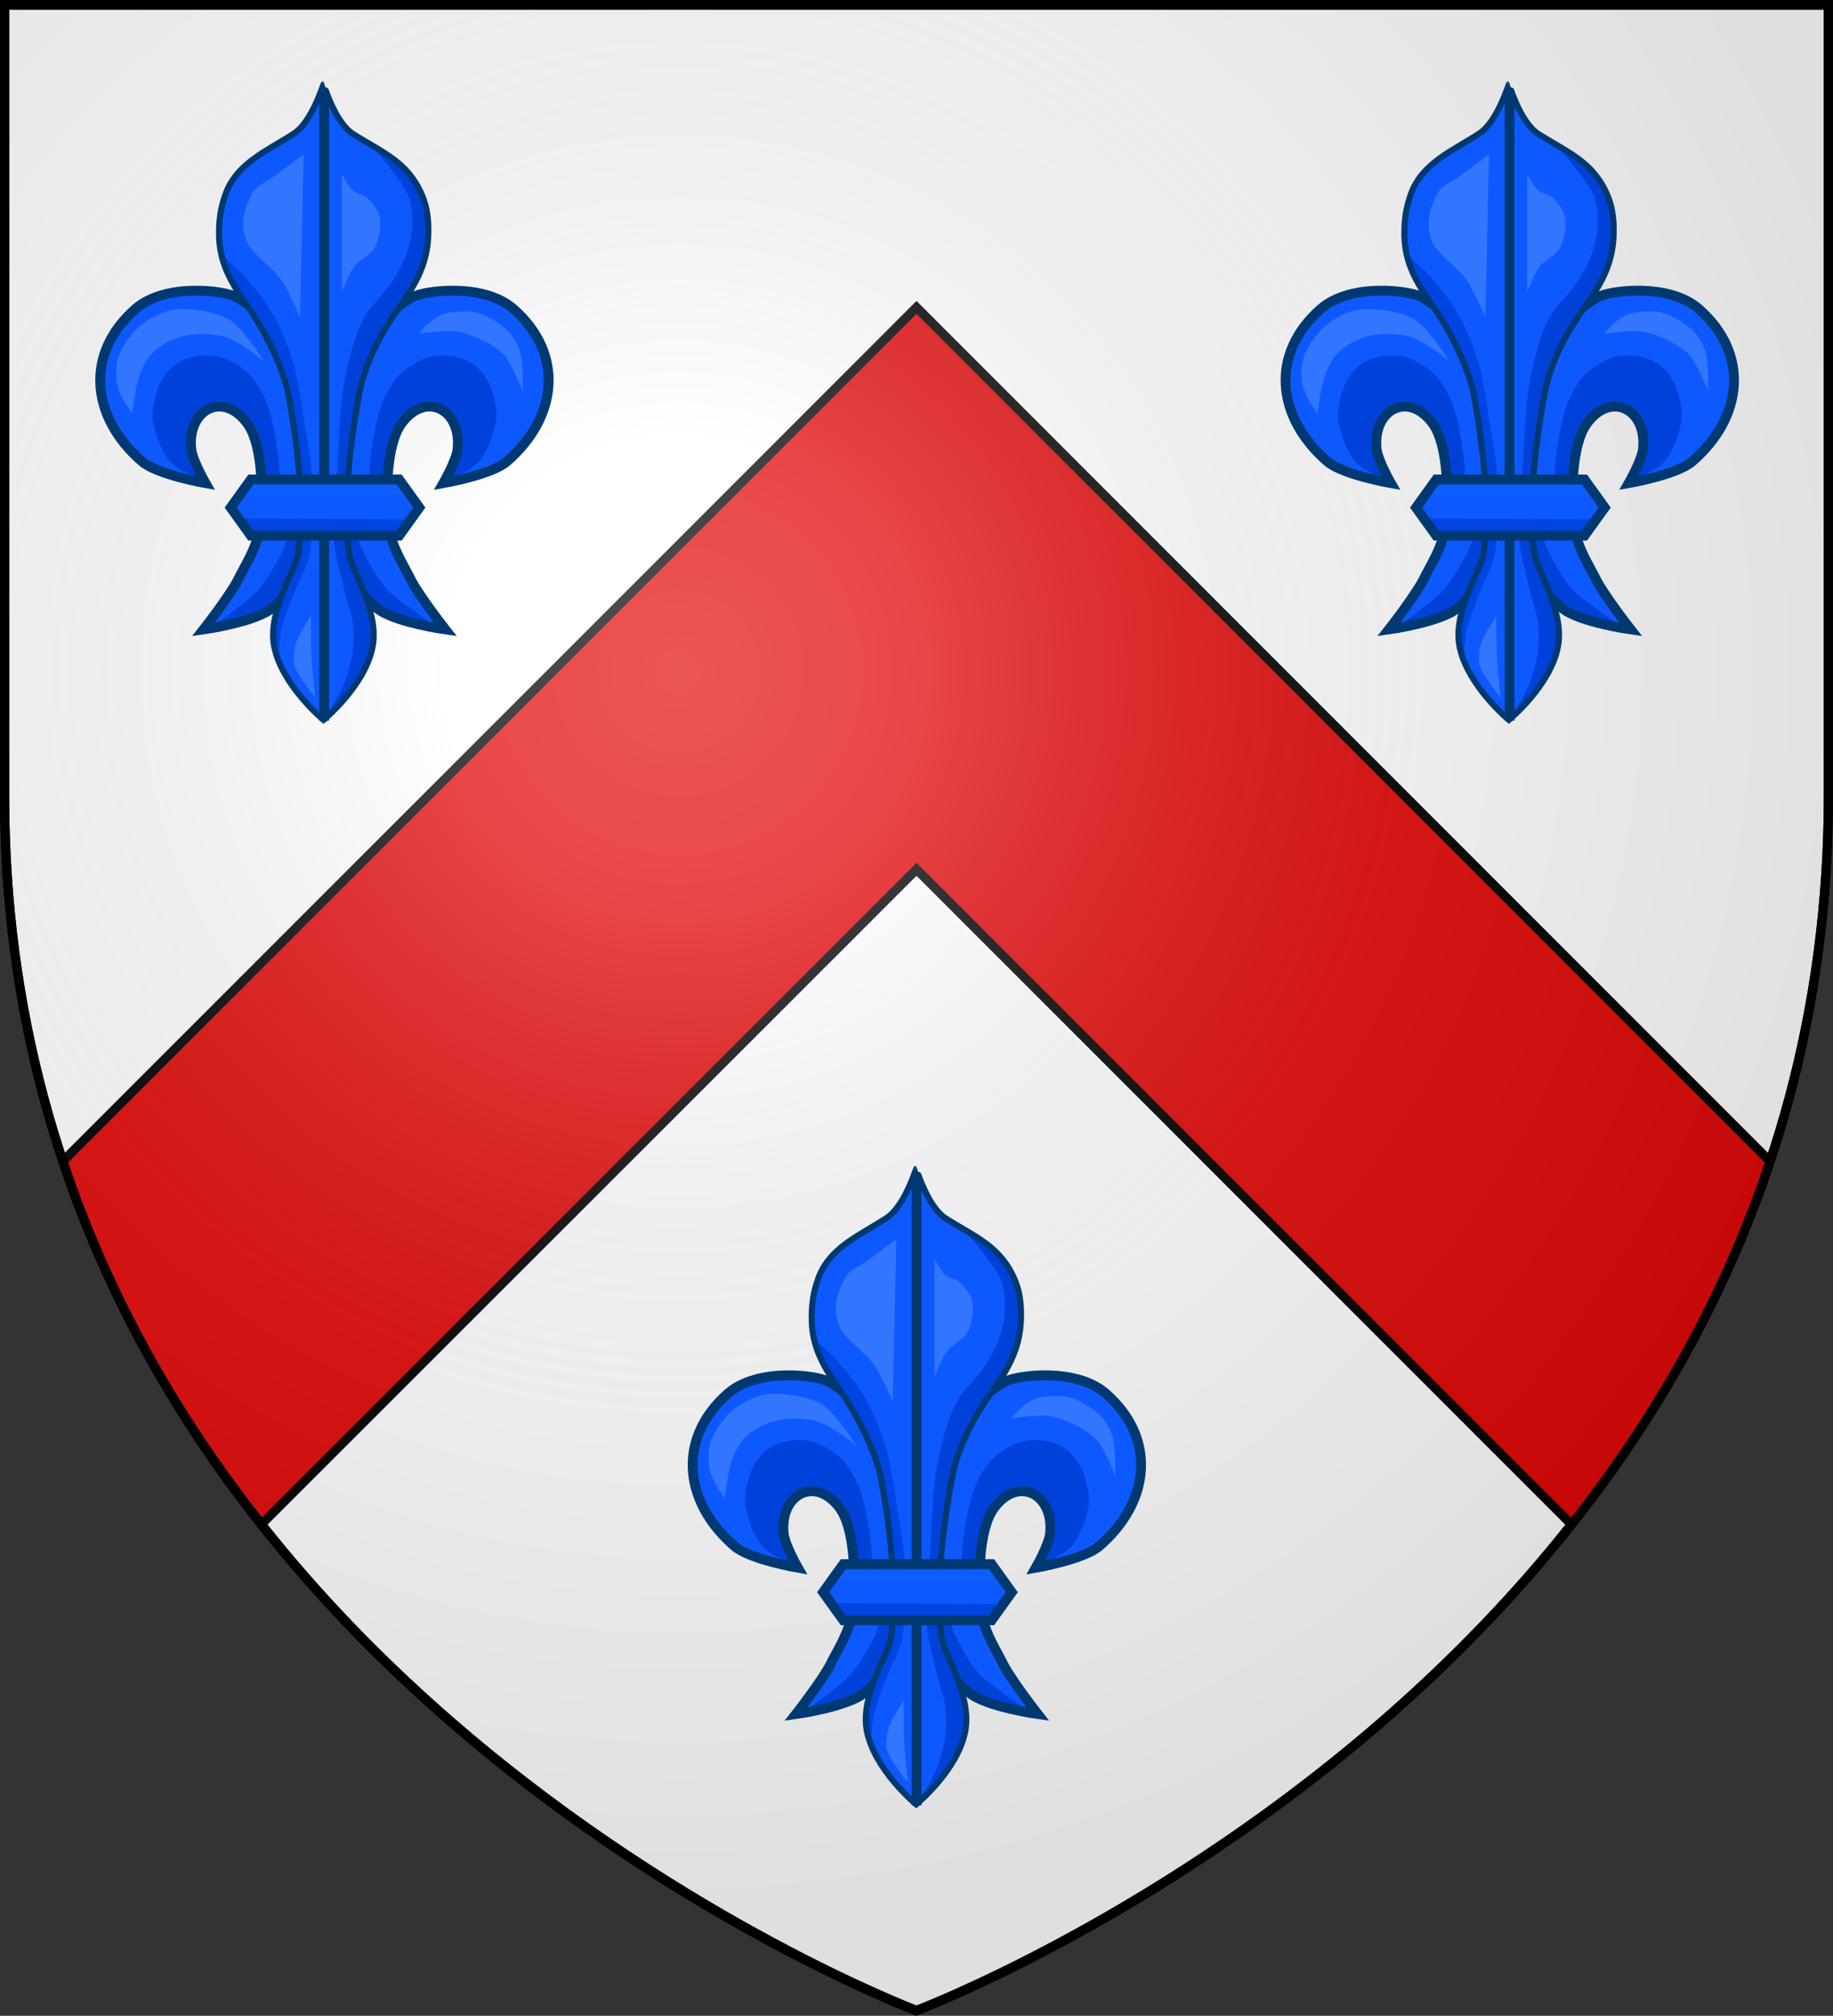 <?xml version="1.0" encoding="utf-8"?>
<!-- Generator: Adobe Illustrator 19.2.0, SVG Export Plug-In . SVG Version: 6.00 Build 0)  -->
<svg version="1.1"
	 id="svg2" xmlns:cc="http://creativecommons.org/ns#" xmlns:dc="http://purl.org/dc/elements/1.1/" xmlns:rdf="http://www.w3.org/1999/02/22-rdf-syntax-ns#" xmlns:svg="http://www.w3.org/2000/svg"
	 xmlns="http://www.w3.org/2000/svg" xmlns:xlink="http://www.w3.org/1999/xlink" x="0px" y="0px" viewBox="0 0 600 659.7"
	 style="enable-background:new 0 0 600 659.7;" xml:space="preserve">
<rect x="0" y="0" width="600" height="659.7" fill="#333333" stroke="none"/>
<style type="text/css">
	.st0{fill:#FFFFFF;stroke:#000000;stroke-width:3;stroke-miterlimit:10;}
	.st1{fill:#E20909;stroke:#000000;stroke-width:3;stroke-miterlimit:10;}
	.st2{fill:url(#path2875_1_);stroke:#000000;stroke-width:3;stroke-miterlimit:10;}
	.st3{fill:#0E59FF;}
	.st4{fill:#0042D9;}
	.st5{fill:none;stroke:#003971;stroke-width:2;}
	.st6{fill:#3276FF;}
	.st7{fill:#0045E2;}
	.st8{fill:#0D5DFF;}
</style>
<path id="path2875_20_" class="st0" d="M300,657.9c0,0,298.5-112.3,298.5-397.8V1.5H1.5v258.6C1.5,545.6,300,657.9,300,657.9z"/>
<g id="g351">
	<path id="path349" class="st1" d="M300,284.5l214.4,214.4c26.6-33.6,49.8-73.1,65-118.8L300,100.6L20.6,380
		c15.2,45.7,38.4,85.2,65,118.8L300,284.5z"/>
</g>
<desc  id="desc4">SVG coat of arms</desc>
<g id="g9370" transform="matrix(0.607,0,0,0.694,-525.206,251.961)">
</g>
<g id="g2137" transform="translate(-1456.132,-460.604)">
</g>
<radialGradient id="path2875_1_" cx="-620.224" cy="-438.696" r="299.822" gradientTransform="matrix(1.353 0 0 1.349 1061.323 811.492)" gradientUnits="userSpaceOnUse">
	<stop  offset="0" style="stop-color:#FFFFFF;stop-opacity:0.314"/>
	<stop  offset="0.19" style="stop-color:#FFFFFF;stop-opacity:0.251"/>
	<stop  offset="0.6" style="stop-color:#6B6B6B;stop-opacity:0.126"/>
	<stop  offset="1" style="stop-color:#000000;stop-opacity:0.126"/>
</radialGradient>
<path id="path2875_3_" class="st2" d="M299.9,658.1c0,0,298.6-112.3,298.6-397.8V1.7H1.5v258.6C1.5,545.8,299.9,658.1,299.9,658.1z"
	/>
<g>
	<g>
		<g id="g5465-5-1-6-0-0_1_" transform="matrix(1.612,0,0,1.612,-722.263,-1181.033)">
			<g id="g4533-9-5-0-2-4_1_" transform="translate(-20.418,559.639)">
				<path id="path4516-5-5-0-1-1_1_" class="st3" d="M521.3,279.2c0.6-5.4,0.3-15.6-2.6-20.2c-1-1.6-3.3-3.4-5.1-3.3
					c-1.8,0.1-4.3,0.6-5.1,2.2c-0.8,1.5-1.3,4.6-1.1,6.2c0.3,2.3,2.9,7,2.9,7s-9.6-1.9-12.9-4.4c-3.2-2.5-6.7-7.1-7.7-11
					c-0.4-1.3-1.7-5.7,0-10.9c1-3,4-7.1,6.4-9.1c6.1-5.3,18-3.7,20.4-2.4c3.2,1.7,7.1,5.4,8.4,8.8c1,2.6,3.2,10.4,3.7,13.2
					c1.1,5.7,1.4,7.8,1.8,13.6c0.3,4,1.2,7.5,0.4,11.4c-0.5,2.1-1,6.9-2.2,10c-1.2,3.2-3.1,4.7-4.7,6.1c-3.3,2.9-14,4.4-14,4.4
					s5.8-7.4,7.3-10.7C519.1,286.3,520.9,283.5,521.3,279.2L521.3,279.2L521.3,279.2z"/>
				<path id="path4518-4-5-9-8-0_1_" class="st3" d="M547.4,279.2c-0.6-5.4-0.3-15.6,2.6-20.2c1-1.6,3.3-3.4,5.1-3.3
					c1.8,0.1,4.3,0.6,5.1,2.2c0.8,1.5,1.3,4.6,1.1,6.2c-0.3,2.3-2.9,7-2.9,7s9.6-1.9,12.9-4.4c3.2-2.5,6.7-7.1,7.7-11
					c0.4-1.3,1.7-5.7,0-10.9c-1-3-4-7.1-6.4-9.1c-6.1-5.3-18-3.7-20.4-2.4c-3.2,1.7-7.1,5.4-8.4,8.8c-1,2.6-3.2,10.4-3.7,13.2
					c-1.1,5.7-1.4,7.8-1.8,13.6c-0.3,4-1.2,7.5-0.4,11.4c0.5,2.1,1,6.9,2.2,10c1.2,3.2,3.1,4.7,4.7,6.1c3.3,2.9,14,4.4,14,4.4
					s-5.8-7.4-7.3-10.7C549.6,286.3,547.8,283.5,547.4,279.2L547.4,279.2L547.4,279.2z"/>
			</g>
			<path id="path5446-9-8-5-7-8_1_" class="st4" d="M536.8,859.9H534l-9-2.8l-10.8-9.5l-7.9,7.6l-5.4,2.6l-6.2,2.1l-4.1,0.3
				c0,0,7.2-4.9,9.7-7.6c1.8-2,3.6-5.1,4.8-7.4c2-4.1,5.1-14.3,5.2-14.4l2.3-0.3l4.4,0.4c0,0,3.1,10.2,5.1,14.3
				c1.2,2.4,3,5.5,4.8,7.4C529.6,855.1,536.8,859.9,536.8,859.9L536.8,859.9L536.8,859.9z"/>
			<path id="path5457-1-2-6-1-1_1_" class="st4" d="M538.3,830.5c0,0,5.5-2.3,7.1-4.2c1.7-2,2.9-5.5,3.4-8.1
				c0.4-1.9-0.6-6.1-1.5-7.8c-1.4-2.7-3-4.2-5.9-5.1c-2-0.6-4.9-0.7-6.8,0c-2,0.7-4.8,2.5-6.1,4.2c-2,2.5-3.2,5.4-3.9,8.6
				c-0.5,1.9-1.5,7.8-1.5,9.8c0,1.8,0.2,7.3,0.2,7.3l3.7,6.1l0.1-0.3l-0.3-10.1v-4.2l1.9-6.6l3.1-4.2l3.7-0.5l3.6,1.8l1.5,3.8
				l-0.3,4.7L538.3,830.5L538.3,830.5L538.3,830.5z"/>
			<path id="path5459-7-9-2-5-4_1_" class="st4" d="M489.6,830.5c0,0-5.5-2.3-7.1-4.2c-1.7-2-2.9-5.5-3.4-8.1
				c-0.4-1.9,0.6-6.1,1.5-7.8c1.4-2.7,3-4.2,5.9-5.1c2-0.6,4.9-0.7,6.8,0c2,0.7,4.8,2.5,6.1,4.2c2,2.5,3.2,5.4,3.9,8.6
				c0.5,1.9,1.5,7.8,1.5,9.8c0,1.8-0.2,7.3-0.2,7.3l-3.7,6.1l-0.1-0.3l0.3-10.1v-4.2l-1.9-6.6l-3.1-4.2l-3.7-0.5l-3.6,1.8l-1.5,3.8
				l0.3,4.7L489.6,830.5L489.6,830.5z"/>
			<g id="g5451-5-8-8-5-8_1_" transform="translate(-20.418,559.639)">
				<path id="path5453-5-2-5-8-8_1_" class="st5" d="M521.3,279.2c0.6-5.4,0.6-15.8-2.6-20.2c-4.9-6.7-12.2-2.9-11.4,5.1
					c0.2,2.3,2.9,7,2.9,7s-9.8-1.7-12.9-4.4c-10.4-9-11.7-21.9-1.3-31c6.1-5.3,18-3.7,20.4-2.4c3.2,1.7,7.1,5.4,8.4,8.8
					c1,2.6,3.2,10.4,3.7,13.2c1.1,5.7,1.4,7.8,1.8,13.6c0.3,4,1.2,7.5,0.4,11.4c-0.5,2.1-1,6.9-2.2,10c-1.2,3.2-3.1,4.7-4.7,6.1
					c-3.3,2.9-14,4.4-14,4.4s5.8-7.4,7.3-10.7C519.1,286.3,520.9,283.5,521.3,279.2L521.3,279.2z"/>
				<path id="path5455-4-0-9-5-4_1_" class="st5" d="M547.4,279.2c-0.6-5.4-0.6-15.8,2.6-20.2c4.9-6.7,12.2-2.9,11.4,5.1
					c-0.2,2.3-2.9,7-2.9,7s9.8-1.7,12.9-4.4c10.4-9,11.7-21.9,1.3-31c-6.1-5.3-18-3.7-20.4-2.4c-3.2,1.7-7.1,5.4-8.4,8.8
					c-1,2.6-3.2,10.4-3.7,13.2c-1.1,5.7-1.4,7.8-1.8,13.6c-0.3,4-1.2,7.5-0.4,11.4c0.5,2.1,1,6.9,2.2,10c1.2,3.2,3.1,4.7,4.7,6.1
					c3.3,2.9,14,4.4,14,4.4s-5.8-7.4-7.3-10.7C549.6,286.3,547.8,283.5,547.4,279.2L547.4,279.2z"/>
			</g>
			<path id="path5461-1-7-4-6-5_1_" class="st6" d="M474.9,816.6c0,0,0.5-3.8,0.9-5.6c0.5-2.3,1.7-5.4,3.4-6.9
				c1.8-1.7,4.5-3,6.9-3.4c2.1-0.4,5.1-0.3,7.2,0.2c1.6,0.4,3.5,1.6,4.9,2.5c1.1,0.7,3.4,2.5,3.4,2.5s-4.2-6.6-6.9-8.3
				c-2.7-1.6-7.1-2.3-10.3-2.2c-2.3,0.1-4.8,1.2-6.7,2.5c-2.3,1.5-4.7,4.6-5.6,7.2c-0.6,1.8-0.6,4.6,0,6.5
				C472.6,813.4,474.9,816.6,474.9,816.6L474.9,816.6L474.9,816.6z"/>
			<path id="path5463-8-4-3-7-7_1_" class="st6" d="M533.1,800.4c0,0,5.7-0.9,8.1-0.4c2.9,0.6,6.8,2.4,9,4.5c1.8,1.8,4,7.6,4,7.6
				s0.2-6.1-0.7-8.5c-0.5-1.5-1.7-3.3-2.9-4.3c-1.8-1.5-4.8-3.3-7.2-3.4c-1.2,0-4.1-0.1-5.8,0.7C534.8,798,533.1,800.4,533.1,800.4
				L533.1,800.4z"/>
		</g>
		<g id="g4565-3-5-0-4-8_1_" transform="matrix(1.612,0,0,1.612,-747.114,-1165.497)">
			<path id="path4520-5-8-5-1-4_1_" class="st3" d="M529.3,869.3c0,0,8.6-7,10-15c1.3-7.2-4.4-15.6-4.8-18.9
				c-1.7-13.5,1.9-31.5,2.3-32.9c1.3-5.8,3-8.3,3.8-10.2c0.6-1.4,2.4-4.1,4.2-6.8c1-1.5,3.3-4.4,4.5-7.2c1.2-3.1,1.3-6.2,1.3-7.8
				c0-2.8-0.5-5.2-1.3-7.5c-0.7-2.2-3-5.8-6.4-7.8c-3.6-2.2-6.6-4-7.7-4.7c-3.7-2.3-6-10-6-10s-2.3,7.7-6,10
				c-1.1,0.7-3.9,2.5-7.5,4.7c-3.4,2.1-5.7,5.6-6.4,7.8c-0.8,2.3-1.3,4.7-1.3,7.5c0,1.7,0.1,4.8,1.3,7.8c1.2,2.9,3.5,5.7,4.5,7.2
				c1.8,2.7,3.6,5.4,4.2,6.8c0.9,1.9,2.5,4.4,3.8,10.2c0.3,1.5,4,19.4,2.3,32.9c-0.4,3.4-6.3,11.8-5,18.9
				C520.7,862.3,529.3,869.3,529.3,869.3z"/>
			<path id="path4544-2-3-6-6-5_1_" class="st5" d="M529.3,869.3v-128"/>
		</g>
		<path id="path5377-2-0-3-1-8_1_" class="st4" d="M106.3,235.1l11.3-12.5l4.3-8.2l-0.9-11.3l-3-11.7l-4.8-10.4v-16.9l1.7-16.9
			l2.2-18.6l4.8-14.7l7.8-10.8l6.5-11.3l2.6-6.1l1.3-10.8l-1.7-10.4l-5.5-8.8l-10.6-7.2c0,0,6.3,7,10.4,13.6
			c2.2,3.6,2.2,7.9,2.2,8.9c0.2,4.3-0.1,6.3-1.3,10.4c-1.1,3.8-3.4,8-5.6,11.3c-2.5,3.7-7.1,7.8-9.1,11.7
			c-2.9,5.4-4.9,13.9-6.1,20.1c-1.5,7.7-1.7,18.2-2.2,26c-0.5,7.9-1.9,18.5-1.3,26.5c0.4,5,2.6,12.1,3.5,16.5c0.6,3,2.2,6.9,2.6,10
			c0.4,3,0.4,7,0,10c-0.5,3.3-1.7,7.7-3,10.8C111,227.7,106.3,235.1,106.3,235.1L106.3,235.1z"/>
		<path id="path5379-6-6-6-2-8_1_" class="st7" d="M91.1,216.1c0,0,0.3-6.7,0.9-9.5c0.8-3.9,2.9-8.8,4.3-12.6c1.3-3.6,4-8,4.8-11.7
			c1.7-8.1,1.4-19.4,0.9-27.8c-0.4-6.2-2.2-14.3-3-20.4c-0.7-4.8-2-12.3-3.5-16.9c-1.6-4.9-4.2-11.2-6.9-15.6
			c-2.3-3.8-5.4-7.5-8.2-10.8c-2.2-2.6-8.2-7.8-8.2-7.8l0.8,0.3l1,4.6l4,6.6l4,7.3l6.6,10.3l4.3,10.9l2.3,11.6l2,15.9l1,15.9v14.9
			l-3.6,7.6l-4.3,11.6l-1.3,9.6L91.1,216.1L91.1,216.1z"/>
		<path id="path5375-6-2-3-0-9_1_" class="st5" d="M105.9,235.6c0,0,13.8-11.3,16.1-24.2c2.1-11.5-7.1-25.1-7.8-30.5
			c-2.8-21.7,3.2-50.7,3.6-53.1c2.1-10.2,7.6-19.9,13-27.4c5.5-7.7,9.3-14.5,9.4-24.3c0.1-4.6-0.5-8.5-2-12.1
			c-4.7-11.1-12.9-14-22.7-20.2c-5.9-3.8-9.5-16.2-9.6-16.2s-3.8,12.3-9.7,16.1c-8.5,5.6-18.9,9.6-22.5,20.2c-1.3,3.7-2,7.6-2,12.1
			c-0.1,9.8,3.8,16.3,9.4,24.3c6.2,8.8,11.2,19.8,13,27.4c0.5,2.4,6.4,31.3,3.6,53.1c-0.7,5.4-10.1,19-8,30.5
			C92.1,224.2,105.9,235.6,105.9,235.6L105.9,235.6z"/>
		<path id="path5381-7-2-0-4-4_1_" class="st6" d="M98.2,103.8l1.2-53.3c0,0-6.6,5-9.5,7.1c-2.1,1.6-5.8,3-7.1,5.3
			c-3,5.3-4.4,11.1-1.8,16.6c1.5,3.3,7,7.4,9.5,10.1C93.8,93.1,98.2,103.8,98.2,103.8L98.2,103.8z"/>
		<path id="path5383-8-5-8-4-7_1_" class="st6" d="M111.9,95.5V57c0,0,2.1,4.1,3.6,5.3c1.2,1.1,3.6,1.3,4.7,2.4
			c1.7,1.6,3.7,4.2,4.1,6.5c0.6,3-0.3,7.4-1.8,10.1c-1.3,2.3-4.9,3.8-6.5,5.9C114.3,89.4,111.9,95.5,111.9,95.5z"/>
		<path id="path5385-4-2-4-5-0_1_" class="st6" d="M102.2,218.8c-0.5-5.1-0.4-17.2-0.4-17.2s-4.4,6.5-5.1,9.4
			c-0.4,1.6-0.8,4.9-0.4,6.5c0.9,3.5,6.9,10.8,6.9,10.8S102.4,221.1,102.2,218.8z"/>
		<g id="g5496-1-2-0-9-4_1_" transform="matrix(1.612,0,0,1.612,-722.263,-1181.033)">
			<g id="g5416-7-7-4-7-0_1_">
				<g id="g5407-1-1-6-5-6_1_">
					<path id="path4522-8-5-4-3-5_1_" class="st3" d="M533.2,835.7l-4.1-5.7H499l-4.1,5.7l4.1,5.7h30.1L533.2,835.7z"/>
					<g id="g5393-7-2-6-9-3_1_">
						<g id="g5387-8-1-4-0-8_1_">
							<g id="g5370-7-1-3-5-5_1_">
								<path id="path5364-7-0-8-5-1_1_" class="st8" d="M497,833.3l34.2,0.2l-2.5-3.6l-29.9-0.1L497,833.3L497,833.3L497,833.3z"/>
								<path id="path5366-4-1-4-6-2_1_" class="st7" d="M531.1,838.1l-34.2-0.2l2.5,3.6l29.9,0.1L531.1,838.1L531.1,838.1
									L531.1,838.1z"/>
								<path id="path5368-4-8-0-3-4_1_" class="st5" d="M533.2,835.7l-4.1-5.7H499l-4.1,5.7l4.1,5.7h30.1L533.2,835.7z"/>
							</g>
						</g>
					</g>
				</g>
			</g>
		</g>
	</g>
	<g>
		<g id="g5465-5-1-6-0-0_2_" transform="matrix(1.612,0,0,1.612,-722.263,-1181.033)">
			<g id="g4533-9-5-0-2-4_2_" transform="translate(-20.418,559.639)">
				<path id="path4516-5-5-0-1-1_2_" class="st3" d="M762,279.2c0.6-5.4,0.3-15.6-2.6-20.2c-1-1.6-3.3-3.4-5.1-3.3
					c-1.8,0.1-4.3,0.6-5.1,2.2c-0.8,1.5-1.3,4.6-1.1,6.2c0.3,2.3,2.9,7,2.9,7s-9.6-1.9-12.9-4.4c-3.2-2.5-6.7-7.1-7.7-11
					c-0.4-1.3-1.7-5.7,0-10.9c1-3,4-7.1,6.4-9.1c6.1-5.3,18-3.7,20.4-2.4c3.2,1.7,7.1,5.4,8.4,8.8c1,2.6,3.2,10.4,3.7,13.2
					c1.1,5.7,1.4,7.8,1.8,13.6c0.3,4,1.2,7.5,0.4,11.4c-0.5,2.1-1,6.9-2.2,10c-1.2,3.2-3.1,4.7-4.7,6.1c-3.3,2.9-14,4.4-14,4.4
					s5.8-7.4,7.3-10.7C759.8,286.3,761.6,283.5,762,279.2L762,279.2L762,279.2z"/>
				<path id="path4518-4-5-9-8-0_2_" class="st3" d="M788.1,279.2c-0.6-5.4-0.3-15.6,2.6-20.2c1-1.6,3.3-3.4,5.1-3.3
					c1.8,0.1,4.3,0.6,5.1,2.2c0.8,1.5,1.3,4.6,1.1,6.2c-0.3,2.3-2.9,7-2.9,7s9.6-1.9,12.9-4.4c3.2-2.5,6.7-7.1,7.7-11
					c0.4-1.3,1.7-5.7,0-10.9c-1-3-4-7.1-6.4-9.1c-6.1-5.3-18-3.7-20.4-2.4c-3.2,1.7-7.1,5.4-8.4,8.8c-1,2.6-3.2,10.4-3.7,13.2
					c-1.1,5.7-1.4,7.8-1.8,13.6c-0.3,4-1.2,7.5-0.4,11.4c0.5,2.1,1,6.9,2.2,10c1.2,3.2,3.1,4.7,4.7,6.1c3.3,2.9,14,4.4,14,4.4
					s-5.8-7.4-7.3-10.7C790.3,286.3,788.5,283.5,788.1,279.2L788.1,279.2L788.1,279.2z"/>
			</g>
			<path id="path5446-9-8-5-7-8_2_" class="st4" d="M777.5,859.9h-2.8l-9-2.8l-10.8-9.5l-7.9,7.6l-5.4,2.6l-6.2,2.1l-4.1,0.3
				c0,0,7.2-4.9,9.7-7.6c1.8-2,3.6-5.1,4.8-7.4c2-4.1,5.1-14.3,5.2-14.4l2.3-0.3l4.4,0.4c0,0,3.1,10.2,5.1,14.3
				c1.2,2.4,3,5.5,4.8,7.4C770.3,855.1,777.5,859.9,777.5,859.9L777.5,859.9L777.5,859.9z"/>
			<path id="path5457-1-2-6-1-1_2_" class="st4" d="M779,830.5c0,0,5.5-2.3,7.1-4.2c1.7-2,2.9-5.5,3.4-8.1c0.4-1.9-0.6-6.1-1.5-7.8
				c-1.4-2.7-3-4.2-5.9-5.1c-2-0.6-4.9-0.7-6.8,0c-2,0.7-4.8,2.5-6.1,4.2c-2,2.5-3.2,5.4-3.9,8.6c-0.5,1.9-1.5,7.8-1.5,9.8
				c0,1.8,0.2,7.3,0.2,7.3l3.7,6.1l0.1-0.3l-0.3-10.1v-4.2l1.9-6.6l3.1-4.2l3.7-0.5l3.6,1.8l1.5,3.8l-0.3,4.7L779,830.5L779,830.5
				L779,830.5z"/>
			<path id="path5459-7-9-2-5-4_2_" class="st4" d="M730.3,830.5c0,0-5.5-2.3-7.1-4.2c-1.7-2-2.9-5.5-3.4-8.1
				c-0.4-1.9,0.6-6.1,1.5-7.8c1.4-2.7,3-4.2,5.9-5.1c2-0.6,4.9-0.7,6.8,0c2,0.7,4.8,2.5,6.1,4.2c2,2.5,3.2,5.4,3.9,8.6
				c0.5,1.9,1.5,7.8,1.5,9.8c0,1.8-0.2,7.3-0.2,7.3l-3.7,6.1l-0.1-0.3l0.3-10.1v-4.2l-1.9-6.6l-3.1-4.2l-3.7-0.5l-3.6,1.8L728,821
				l0.3,4.7L730.3,830.5L730.3,830.5z"/>
			<g id="g5451-5-8-8-5-8_2_" transform="translate(-20.418,559.639)">
				<path id="path5453-5-2-5-8-8_2_" class="st5" d="M762,279.2c0.6-5.4,0.6-15.8-2.6-20.2c-4.9-6.7-12.2-2.9-11.4,5.1
					c0.2,2.3,2.9,7,2.9,7s-9.8-1.7-12.9-4.4c-10.4-9-11.7-21.9-1.3-31c6.1-5.3,18-3.7,20.4-2.4c3.2,1.7,7.1,5.4,8.4,8.8
					c1,2.6,3.2,10.4,3.7,13.2c1.1,5.7,1.4,7.8,1.8,13.6c0.3,4,1.2,7.5,0.4,11.4c-0.5,2.1-1,6.9-2.2,10c-1.2,3.2-3.1,4.7-4.7,6.1
					c-3.3,2.9-14,4.4-14,4.4s5.8-7.4,7.3-10.7C759.8,286.3,761.6,283.5,762,279.2L762,279.2z"/>
				<path id="path5455-4-0-9-5-4_2_" class="st5" d="M788.1,279.2c-0.6-5.4-0.6-15.8,2.6-20.2c4.9-6.7,12.2-2.9,11.4,5.1
					c-0.2,2.3-2.9,7-2.9,7s9.8-1.7,12.9-4.4c10.4-9,11.7-21.9,1.3-31c-6.1-5.3-18-3.7-20.4-2.4c-3.2,1.7-7.1,5.4-8.4,8.8
					c-1,2.6-3.2,10.4-3.7,13.2c-1.1,5.7-1.4,7.8-1.8,13.6c-0.3,4-1.2,7.5-0.4,11.4c0.5,2.1,1,6.9,2.2,10c1.2,3.2,3.1,4.7,4.7,6.1
					c3.3,2.9,14,4.4,14,4.4s-5.8-7.4-7.3-10.7C790.3,286.3,788.5,283.5,788.1,279.2L788.1,279.2z"/>
			</g>
			<path id="path5461-1-7-4-6-5_2_" class="st6" d="M715.6,816.6c0,0,0.5-3.8,0.9-5.6c0.5-2.3,1.7-5.4,3.4-6.9
				c1.8-1.7,4.5-3,6.9-3.4c2.1-0.4,5.1-0.3,7.2,0.2c1.6,0.4,3.5,1.6,4.9,2.5c1.1,0.7,3.4,2.5,3.4,2.5s-4.2-6.6-6.9-8.3
				c-2.7-1.6-7.1-2.3-10.3-2.2c-2.3,0.1-4.8,1.2-6.7,2.5c-2.3,1.5-4.7,4.6-5.6,7.2c-0.6,1.8-0.6,4.6,0,6.5
				C713.3,813.4,715.6,816.6,715.6,816.6L715.6,816.6L715.6,816.6z"/>
			<path id="path5463-8-4-3-7-7_2_" class="st6" d="M773.8,800.4c0,0,5.7-0.9,8.1-0.4c2.9,0.6,6.8,2.4,9,4.5c1.8,1.8,4,7.6,4,7.6
				s0.2-6.1-0.7-8.5c-0.5-1.5-1.7-3.3-2.9-4.3c-1.8-1.5-4.8-3.3-7.2-3.4c-1.2,0-4.1-0.1-5.8,0.7C775.5,798,773.8,800.4,773.8,800.4
				L773.8,800.4z"/>
		</g>
		<g id="g4565-3-5-0-4-8_2_" transform="matrix(1.612,0,0,1.612,-747.114,-1165.497)">
			<path id="path4520-5-8-5-1-4_2_" class="st3" d="M770,869.3c0,0,8.6-7,10-15c1.3-7.2-4.4-15.6-4.8-18.9
				c-1.7-13.5,1.9-31.5,2.3-32.9c1.3-5.8,3-8.3,3.8-10.2c0.6-1.4,2.4-4.1,4.2-6.8c1-1.5,3.3-4.4,4.5-7.2c1.2-3.1,1.3-6.2,1.3-7.8
				c0-2.8-0.5-5.2-1.3-7.5c-0.7-2.2-3-5.8-6.4-7.8c-3.6-2.2-6.6-4-7.7-4.7c-3.7-2.3-6-10-6-10s-2.3,7.7-6,10
				c-1.1,0.7-3.9,2.5-7.5,4.7c-3.4,2.1-5.7,5.6-6.4,7.8c-0.8,2.3-1.3,4.7-1.3,7.5c0,1.7,0.1,4.8,1.3,7.8c1.2,2.9,3.5,5.7,4.5,7.2
				c1.8,2.7,3.6,5.4,4.2,6.8c0.9,1.9,2.5,4.4,3.8,10.2c0.3,1.5,4,19.4,2.3,32.9c-0.4,3.4-6.3,11.8-5,18.9
				C761.4,862.3,770,869.3,770,869.3z"/>
			<path id="path4544-2-3-6-6-5_2_" class="st5" d="M770,869.3v-128"/>
		</g>
		<path id="path5377-2-0-3-1-8_2_" class="st4" d="M494.3,235.1l11.3-12.5l4.3-8.2l-0.9-11.3l-3-11.7l-4.8-10.4v-16.9l1.7-16.9
			l2.2-18.6l4.8-14.7l7.8-10.8l6.5-11.3l2.6-6.1l1.3-10.8l-1.7-10.4l-5.5-8.8l-10.6-7.2c0,0,6.3,7,10.4,13.6
			c2.2,3.6,2.2,7.9,2.2,8.9c0.2,4.3-0.1,6.3-1.3,10.4c-1.1,3.8-3.4,8-5.6,11.3c-2.5,3.7-7.1,7.8-9.1,11.7
			c-2.9,5.4-4.9,13.9-6.1,20.1c-1.5,7.7-1.7,18.2-2.2,26c-0.5,7.9-1.9,18.5-1.3,26.5c0.4,5,2.6,12.1,3.5,16.5c0.6,3,2.2,6.9,2.6,10
			c0.4,3,0.4,7,0,10c-0.5,3.3-1.7,7.7-3,10.8C499,227.7,494.3,235.1,494.3,235.1L494.3,235.1z"/>
		<path id="path5379-6-6-6-2-8_2_" class="st7" d="M479.1,216.1c0,0,0.3-6.7,0.9-9.5c0.8-3.9,2.9-8.8,4.3-12.6c1.3-3.6,4-8,4.8-11.7
			c1.7-8.1,1.4-19.4,0.9-27.8c-0.4-6.2-2.2-14.3-3-20.4c-0.7-4.8-2-12.3-3.5-16.9c-1.6-4.9-4.2-11.2-6.9-15.6
			c-2.3-3.8-5.4-7.5-8.2-10.8c-2.2-2.6-8.2-7.8-8.2-7.8l0.8,0.3l1,4.6l4,6.6l4,7.3l6.6,10.3l4.3,10.9l2.3,11.6l2,15.9l1,15.9v14.9
			l-3.6,7.6l-4.3,11.6l-1.3,9.6L479.1,216.1L479.1,216.1z"/>
		<path id="path5375-6-2-3-0-9_2_" class="st5" d="M493.9,235.6c0,0,13.8-11.3,16.1-24.2c2.1-11.5-7.1-25.1-7.8-30.5
			c-2.8-21.7,3.2-50.7,3.6-53.1c2.1-10.2,7.6-19.9,13-27.4c5.5-7.7,9.3-14.5,9.4-24.3c0.1-4.6-0.5-8.5-2-12.1
			c-4.7-11.1-12.9-14-22.7-20.2c-5.9-3.8-9.5-16.2-9.6-16.2s-3.8,12.3-9.7,16.1c-8.5,5.6-18.9,9.6-22.5,20.2c-1.3,3.7-2,7.6-2,12.1
			c-0.1,9.8,3.8,16.3,9.4,24.3c6.2,8.8,11.2,19.8,13,27.4c0.5,2.4,6.4,31.3,3.6,53.1c-0.7,5.4-10.1,19-8,30.5
			C480.1,224.2,493.9,235.6,493.9,235.6L493.9,235.6z"/>
		<path id="path5381-7-2-0-4-4_2_" class="st6" d="M486.2,103.8l1.2-53.3c0,0-6.6,5-9.5,7.1c-2.1,1.6-5.8,3-7.1,5.3
			c-3,5.3-4.4,11.1-1.8,16.6c1.5,3.3,7,7.4,9.5,10.1C481.8,93.1,486.2,103.8,486.2,103.8L486.2,103.8z"/>
		<path id="path5383-8-5-8-4-7_2_" class="st6" d="M499.9,95.5V57c0,0,2.1,4.1,3.6,5.3c1.2,1.1,3.6,1.3,4.7,2.4
			c1.7,1.6,3.7,4.2,4.1,6.5c0.6,3-0.3,7.4-1.8,10.1c-1.3,2.3-4.9,3.8-6.5,5.9C502.3,89.4,499.9,95.5,499.9,95.5z"/>
		<path id="path5385-4-2-4-5-0_2_" class="st6" d="M490.2,218.8c-0.5-5.1-0.4-17.2-0.4-17.2s-4.4,6.5-5.1,9.4
			c-0.4,1.6-0.8,4.9-0.4,6.5c0.9,3.5,6.9,10.8,6.9,10.8S490.4,221.1,490.2,218.8z"/>
		<g id="g5496-1-2-0-9-4_2_" transform="matrix(1.612,0,0,1.612,-722.263,-1181.033)">
			<g id="g5416-7-7-4-7-0_2_">
				<g id="g5407-1-1-6-5-6_2_">
					<path id="path4522-8-5-4-3-5_2_" class="st3" d="M773.9,835.7l-4.1-5.7h-30.1l-4.1,5.7l4.1,5.7h30.1L773.9,835.7z"/>
					<g id="g5393-7-2-6-9-3_2_">
						<g id="g5387-8-1-4-0-8_2_">
							<g id="g5370-7-1-3-5-5_2_">
								<path id="path5364-7-0-8-5-1_2_" class="st8" d="M737.7,833.3l34.2,0.2l-2.5-3.6l-29.9-0.1L737.7,833.3L737.7,833.3
									L737.7,833.3z"/>
								<path id="path5366-4-1-4-6-2_2_" class="st7" d="M771.8,838.1l-34.2-0.2l2.5,3.6l29.9,0.1L771.8,838.1L771.8,838.1
									L771.8,838.1z"/>
								<path id="path5368-4-8-0-3-4_2_" class="st5" d="M773.9,835.7l-4.1-5.7h-30.1l-4.1,5.7l4.1,5.7h30.1L773.9,835.7z"/>
							</g>
						</g>
					</g>
				</g>
			</g>
		</g>
	</g>
	<g>
		<g id="g5465-5-1-6-0-0_3_" transform="matrix(1.612,0,0,1.612,-722.263,-1181.033)">
			<g id="g4533-9-5-0-2-4_3_" transform="translate(-20.418,559.639)">
				<path id="path4516-5-5-0-1-1_3_" class="st3" d="M641.6,499.4c0.6-5.4,0.3-15.6-2.6-20.2c-1-1.6-3.3-3.4-5.1-3.3
					c-1.8,0.1-4.3,0.6-5.1,2.2c-0.8,1.5-1.3,4.6-1.1,6.2c0.3,2.3,2.9,7,2.9,7s-9.6-1.9-12.9-4.4c-3.2-2.5-6.7-7.1-7.7-11
					c-0.4-1.3-1.7-5.7,0-10.9c1-3,4-7.1,6.4-9.1c6.1-5.3,18-3.7,20.4-2.4c3.2,1.7,7.1,5.4,8.4,8.8c1,2.6,3.2,10.4,3.7,13.2
					c1.1,5.7,1.4,7.8,1.8,13.6c0.3,4,1.2,7.5,0.4,11.4c-0.5,2.1-1,6.9-2.2,10c-1.2,3.2-3.1,4.7-4.7,6.1c-3.3,2.9-14,4.4-14,4.4
					s5.8-7.4,7.3-10.7C639.4,506.5,641.2,503.7,641.6,499.4L641.6,499.4L641.6,499.4z"/>
				<path id="path4518-4-5-9-8-0_3_" class="st3" d="M667.7,499.4c-0.6-5.4-0.3-15.6,2.6-20.2c1-1.6,3.3-3.4,5.1-3.3
					c1.8,0.1,4.3,0.6,5.1,2.2c0.8,1.5,1.3,4.6,1.1,6.2c-0.3,2.3-2.9,7-2.9,7s9.6-1.9,12.9-4.4c3.2-2.5,6.7-7.1,7.7-11
					c0.4-1.3,1.7-5.7,0-10.9c-1-3-4-7.1-6.4-9.1c-6.1-5.3-18-3.7-20.4-2.4c-3.2,1.7-7.1,5.4-8.4,8.8c-1,2.6-3.2,10.4-3.7,13.2
					c-1.1,5.7-1.4,7.8-1.8,13.6c-0.3,4-1.2,7.5-0.4,11.4c0.5,2.1,1,6.9,2.2,10c1.2,3.2,3.1,4.7,4.7,6.1c3.3,2.9,14,4.4,14,4.4
					s-5.8-7.4-7.3-10.7C669.9,506.5,668.1,503.7,667.7,499.4L667.7,499.4L667.7,499.4z"/>
			</g>
			<path id="path5446-9-8-5-7-8_3_" class="st4" d="M657.1,1080.1h-2.8l-9-2.8l-10.8-9.5l-7.9,7.6l-5.4,2.6l-6.2,2.1l-4.1,0.3
				c0,0,7.2-4.9,9.7-7.6c1.8-2,3.6-5.1,4.8-7.4c2-4.1,5.1-14.3,5.2-14.4l2.3-0.3l4.4,0.4c0,0,3.1,10.2,5.1,14.3
				c1.2,2.4,3,5.5,4.8,7.4C649.9,1075.3,657.1,1080.1,657.1,1080.1L657.1,1080.1L657.1,1080.1z"/>
			<path id="path5457-1-2-6-1-1_3_" class="st4" d="M658.6,1050.7c0,0,5.5-2.3,7.1-4.2c1.7-2,2.9-5.5,3.4-8.1
				c0.4-1.9-0.6-6.1-1.5-7.8c-1.4-2.7-3-4.2-5.9-5.1c-2-0.6-4.9-0.7-6.8,0c-2,0.7-4.8,2.5-6.1,4.2c-2,2.5-3.2,5.4-3.9,8.6
				c-0.5,1.9-1.5,7.8-1.5,9.8c0,1.8,0.2,7.3,0.2,7.3l3.7,6.1l0.1-0.3l-0.3-10.1v-4.2l1.9-6.6l3.1-4.2l3.7-0.5l3.6,1.8l1.5,3.8
				l-0.3,4.7L658.6,1050.7L658.6,1050.7L658.6,1050.7z"/>
			<path id="path5459-7-9-2-5-4_3_" class="st4" d="M609.9,1050.7c0,0-5.5-2.3-7.1-4.2c-1.7-2-2.9-5.5-3.4-8.1
				c-0.4-1.9,0.6-6.1,1.5-7.8c1.4-2.7,3-4.2,5.9-5.1c2-0.6,4.9-0.7,6.8,0c2,0.7,4.8,2.5,6.1,4.2c2,2.5,3.2,5.4,3.9,8.6
				c0.5,1.9,1.5,7.8,1.5,9.8c0,1.8-0.2,7.3-0.2,7.3l-3.7,6.1l-0.1-0.3l0.3-10.1v-4.2l-1.9-6.6l-3.1-4.2l-3.7-0.5l-3.6,1.8l-1.5,3.8
				l0.3,4.7L609.9,1050.7L609.9,1050.7z"/>
			<g id="g5451-5-8-8-5-8_3_" transform="translate(-20.418,559.639)">
				<path id="path5453-5-2-5-8-8_3_" class="st5" d="M641.6,499.4c0.6-5.4,0.6-15.8-2.6-20.2c-4.9-6.7-12.2-2.9-11.4,5.1
					c0.2,2.3,2.9,7,2.9,7s-9.8-1.7-12.9-4.4c-10.4-9-11.7-21.9-1.3-31c6.1-5.3,18-3.7,20.4-2.4c3.2,1.7,7.1,5.4,8.4,8.8
					c1,2.6,3.2,10.4,3.7,13.2c1.1,5.7,1.4,7.8,1.8,13.6c0.3,4,1.2,7.5,0.4,11.4c-0.5,2.1-1,6.9-2.2,10c-1.2,3.2-3.1,4.7-4.7,6.1
					c-3.3,2.9-14,4.4-14,4.4s5.8-7.4,7.3-10.7C639.4,506.5,641.2,503.7,641.6,499.4L641.6,499.4z"/>
				<path id="path5455-4-0-9-5-4_3_" class="st5" d="M667.7,499.4c-0.6-5.4-0.6-15.8,2.6-20.2c4.9-6.7,12.2-2.9,11.4,5.1
					c-0.2,2.3-2.9,7-2.9,7s9.8-1.7,12.9-4.4c10.4-9,11.7-21.9,1.3-31c-6.1-5.3-18-3.7-20.4-2.4c-3.2,1.7-7.1,5.4-8.4,8.8
					c-1,2.6-3.2,10.4-3.7,13.2c-1.1,5.7-1.4,7.8-1.8,13.6c-0.3,4-1.2,7.5-0.4,11.4c0.5,2.1,1,6.9,2.2,10c1.2,3.2,3.1,4.7,4.7,6.1
					c3.3,2.9,14,4.4,14,4.4s-5.8-7.4-7.3-10.7C669.9,506.5,668.1,503.7,667.7,499.4L667.7,499.4z"/>
			</g>
			<path id="path5461-1-7-4-6-5_3_" class="st6" d="M595.2,1036.8c0,0,0.5-3.8,0.9-5.6c0.5-2.3,1.7-5.4,3.4-6.9
				c1.8-1.7,4.5-3,6.9-3.4c2.1-0.4,5.1-0.3,7.2,0.2c1.6,0.4,3.5,1.6,4.9,2.5c1.1,0.7,3.4,2.5,3.4,2.5s-4.2-6.6-6.9-8.3
				c-2.7-1.6-7.1-2.3-10.3-2.2c-2.3,0.1-4.8,1.2-6.7,2.5c-2.3,1.5-4.7,4.6-5.6,7.2c-0.6,1.8-0.6,4.6,0,6.5
				C592.9,1033.6,595.2,1036.8,595.2,1036.8L595.2,1036.8L595.2,1036.8z"/>
			<path id="path5463-8-4-3-7-7_3_" class="st6" d="M653.4,1020.6c0,0,5.7-0.9,8.1-0.4c2.9,0.6,6.8,2.4,9,4.5c1.8,1.8,4,7.6,4,7.6
				s0.2-6.1-0.7-8.5c-0.5-1.5-1.7-3.3-2.9-4.3c-1.8-1.5-4.8-3.3-7.2-3.4c-1.2,0-4.1-0.1-5.8,0.7
				C655.1,1018.2,653.4,1020.6,653.4,1020.6L653.4,1020.6z"/>
		</g>
		<g id="g4565-3-5-0-4-8_3_" transform="matrix(1.612,0,0,1.612,-747.114,-1165.497)">
			<path id="path4520-5-8-5-1-4_3_" class="st3" d="M649.6,1089.5c0,0,8.6-7,10-15c1.3-7.2-4.4-15.6-4.8-18.9
				c-1.7-13.5,1.9-31.5,2.3-32.9c1.3-5.8,3-8.3,3.8-10.2c0.6-1.4,2.4-4.1,4.2-6.8c1-1.5,3.3-4.4,4.5-7.2c1.2-3.1,1.3-6.2,1.3-7.8
				c0-2.8-0.5-5.2-1.3-7.5c-0.7-2.2-3-5.8-6.4-7.8c-3.6-2.2-6.6-4-7.7-4.7c-3.7-2.3-6-10-6-10s-2.3,7.7-6,10
				c-1.1,0.7-3.9,2.5-7.5,4.7c-3.4,2.1-5.7,5.6-6.4,7.8c-0.8,2.3-1.3,4.7-1.3,7.5c0,1.7,0.1,4.8,1.3,7.8c1.2,2.9,3.5,5.7,4.5,7.2
				c1.8,2.7,3.6,5.4,4.2,6.8c0.9,1.9,2.5,4.4,3.8,10.2c0.3,1.5,4,19.4,2.3,32.9c-0.4,3.4-6.3,11.8-5,18.9
				C641,1082.5,649.6,1089.5,649.6,1089.5z"/>
			<path id="path4544-2-3-6-6-5_3_" class="st5" d="M649.6,1089.5v-128"/>
		</g>
		<path id="path5377-2-0-3-1-8_3_" class="st4" d="M300.3,590l11.3-12.5l4.3-8.2L315,558l-3-11.7l-4.8-10.4V519l1.7-16.9l2.2-18.6
			l4.8-14.7l7.8-10.8l6.5-11.3l2.6-6.1l1.3-10.8l-1.7-10.4l-5.5-8.8l-10.6-7.2c0,0,6.3,7,10.4,13.6c2.2,3.6,2.2,7.9,2.2,8.9
			c0.2,4.3-0.1,6.3-1.3,10.4c-1.1,3.8-3.4,8-5.6,11.3c-2.5,3.7-7.1,7.8-9.1,11.7c-2.9,5.4-4.9,13.9-6.1,20.1
			c-1.5,7.7-1.7,18.2-2.2,26c-0.5,7.9-1.9,18.5-1.3,26.5c0.4,5,2.6,12.1,3.5,16.5c0.6,3,2.2,6.9,2.6,10c0.4,3,0.4,7,0,10
			c-0.5,3.3-1.7,7.7-3,10.8C305,582.7,300.3,590,300.3,590L300.3,590z"/>
		<path id="path5379-6-6-6-2-8_3_" class="st7" d="M285.1,571c0,0,0.3-6.7,0.9-9.5c0.8-3.9,2.9-8.8,4.3-12.6c1.3-3.6,4-8,4.8-11.7
			c1.7-8.1,1.4-19.4,0.9-27.8c-0.4-6.2-2.2-14.3-3-20.4c-0.7-4.8-2-12.3-3.5-16.9c-1.6-4.9-4.2-11.2-6.9-15.6
			c-2.3-3.8-5.4-7.5-8.2-10.8c-2.2-2.6-8.2-7.8-8.2-7.8l0.8,0.3l1,4.6l4,6.6l4,7.3l6.6,10.3l4.3,10.9l2.3,11.6l2,15.9l1,15.9v14.9
			l-3.6,7.6l-4.3,11.6L283,565L285.1,571L285.1,571z"/>
		<path id="path5375-6-2-3-0-9_3_" class="st5" d="M299.9,590.5c0,0,13.8-11.3,16.1-24.2c2.1-11.5-7.1-25.1-7.8-30.5
			c-2.8-21.7,3.2-50.7,3.6-53.1c2.1-10.2,7.6-19.9,13-27.4c5.5-7.7,9.3-14.5,9.4-24.3c0.1-4.6-0.5-8.5-2-12.1
			c-4.7-11.1-12.9-14-22.7-20.2c-5.9-3.8-9.5-16.2-9.6-16.2s-3.8,12.3-9.7,16.1c-8.5,5.6-18.9,9.6-22.5,20.2c-1.3,3.7-2,7.6-2,12.1
			c-0.1,9.8,3.8,16.3,9.4,24.3c6.2,8.8,11.2,19.8,13,27.4c0.5,2.4,6.4,31.3,3.6,53.1c-0.7,5.4-10.1,19-8,30.5
			C286.1,579.2,299.9,590.5,299.9,590.5L299.9,590.5z"/>
		<path id="path5381-7-2-0-4-4_3_" class="st6" d="M292.2,458.8l1.2-53.3c0,0-6.6,5-9.5,7.1c-2.1,1.6-5.8,3-7.1,5.3
			c-3,5.3-4.4,11.1-1.8,16.6c1.5,3.3,7,7.4,9.5,10.1C287.8,448,292.2,458.8,292.2,458.8L292.2,458.8z"/>
		<path id="path5383-8-5-8-4-7_3_" class="st6" d="M305.9,450.5V412c0,0,2.1,4.1,3.6,5.3c1.2,1.1,3.6,1.3,4.7,2.4
			c1.7,1.6,3.7,4.2,4.1,6.5c0.6,3-0.3,7.4-1.8,10.1c-1.3,2.3-4.9,3.8-6.5,5.9C308.3,444.4,305.9,450.5,305.9,450.5z"/>
		<path id="path5385-4-2-4-5-0_3_" class="st6" d="M296.2,573.8c-0.5-5.1-0.4-17.2-0.4-17.2s-4.4,6.5-5.1,9.4
			c-0.4,1.6-0.8,4.9-0.4,6.5c0.9,3.5,6.9,10.8,6.9,10.8S296.4,576,296.2,573.8z"/>
		<g id="g5496-1-2-0-9-4_3_" transform="matrix(1.612,0,0,1.612,-722.263,-1181.033)">
			<g id="g5416-7-7-4-7-0_3_">
				<g id="g5407-1-1-6-5-6_3_">
					<path id="path4522-8-5-4-3-5_3_" class="st3" d="M653.5,1055.9l-4.1-5.7h-30.1l-4.1,5.7l4.1,5.7h30.1L653.5,1055.9z"/>
					<g id="g5393-7-2-6-9-3_3_">
						<g id="g5387-8-1-4-0-8_3_">
							<g id="g5370-7-1-3-5-5_3_">
								<path id="path5364-7-0-8-5-1_3_" class="st8" d="M617.3,1053.5l34.2,0.2l-2.5-3.6l-29.9-0.1L617.3,1053.5L617.3,1053.5
									L617.3,1053.5z"/>
								<path id="path5366-4-1-4-6-2_3_" class="st7" d="M651.4,1058.3l-34.2-0.2l2.5,3.6l29.9,0.1L651.4,1058.3L651.4,1058.3
									L651.4,1058.3z"/>
								<path id="path5368-4-8-0-3-4_3_" class="st5" d="M653.5,1055.9l-4.1-5.7h-30.1l-4.1,5.7l4.1,5.7h30.1L653.5,1055.9z"/>
							</g>
						</g>
					</g>
				</g>
			</g>
		</g>
	</g>
</g>
</svg>
